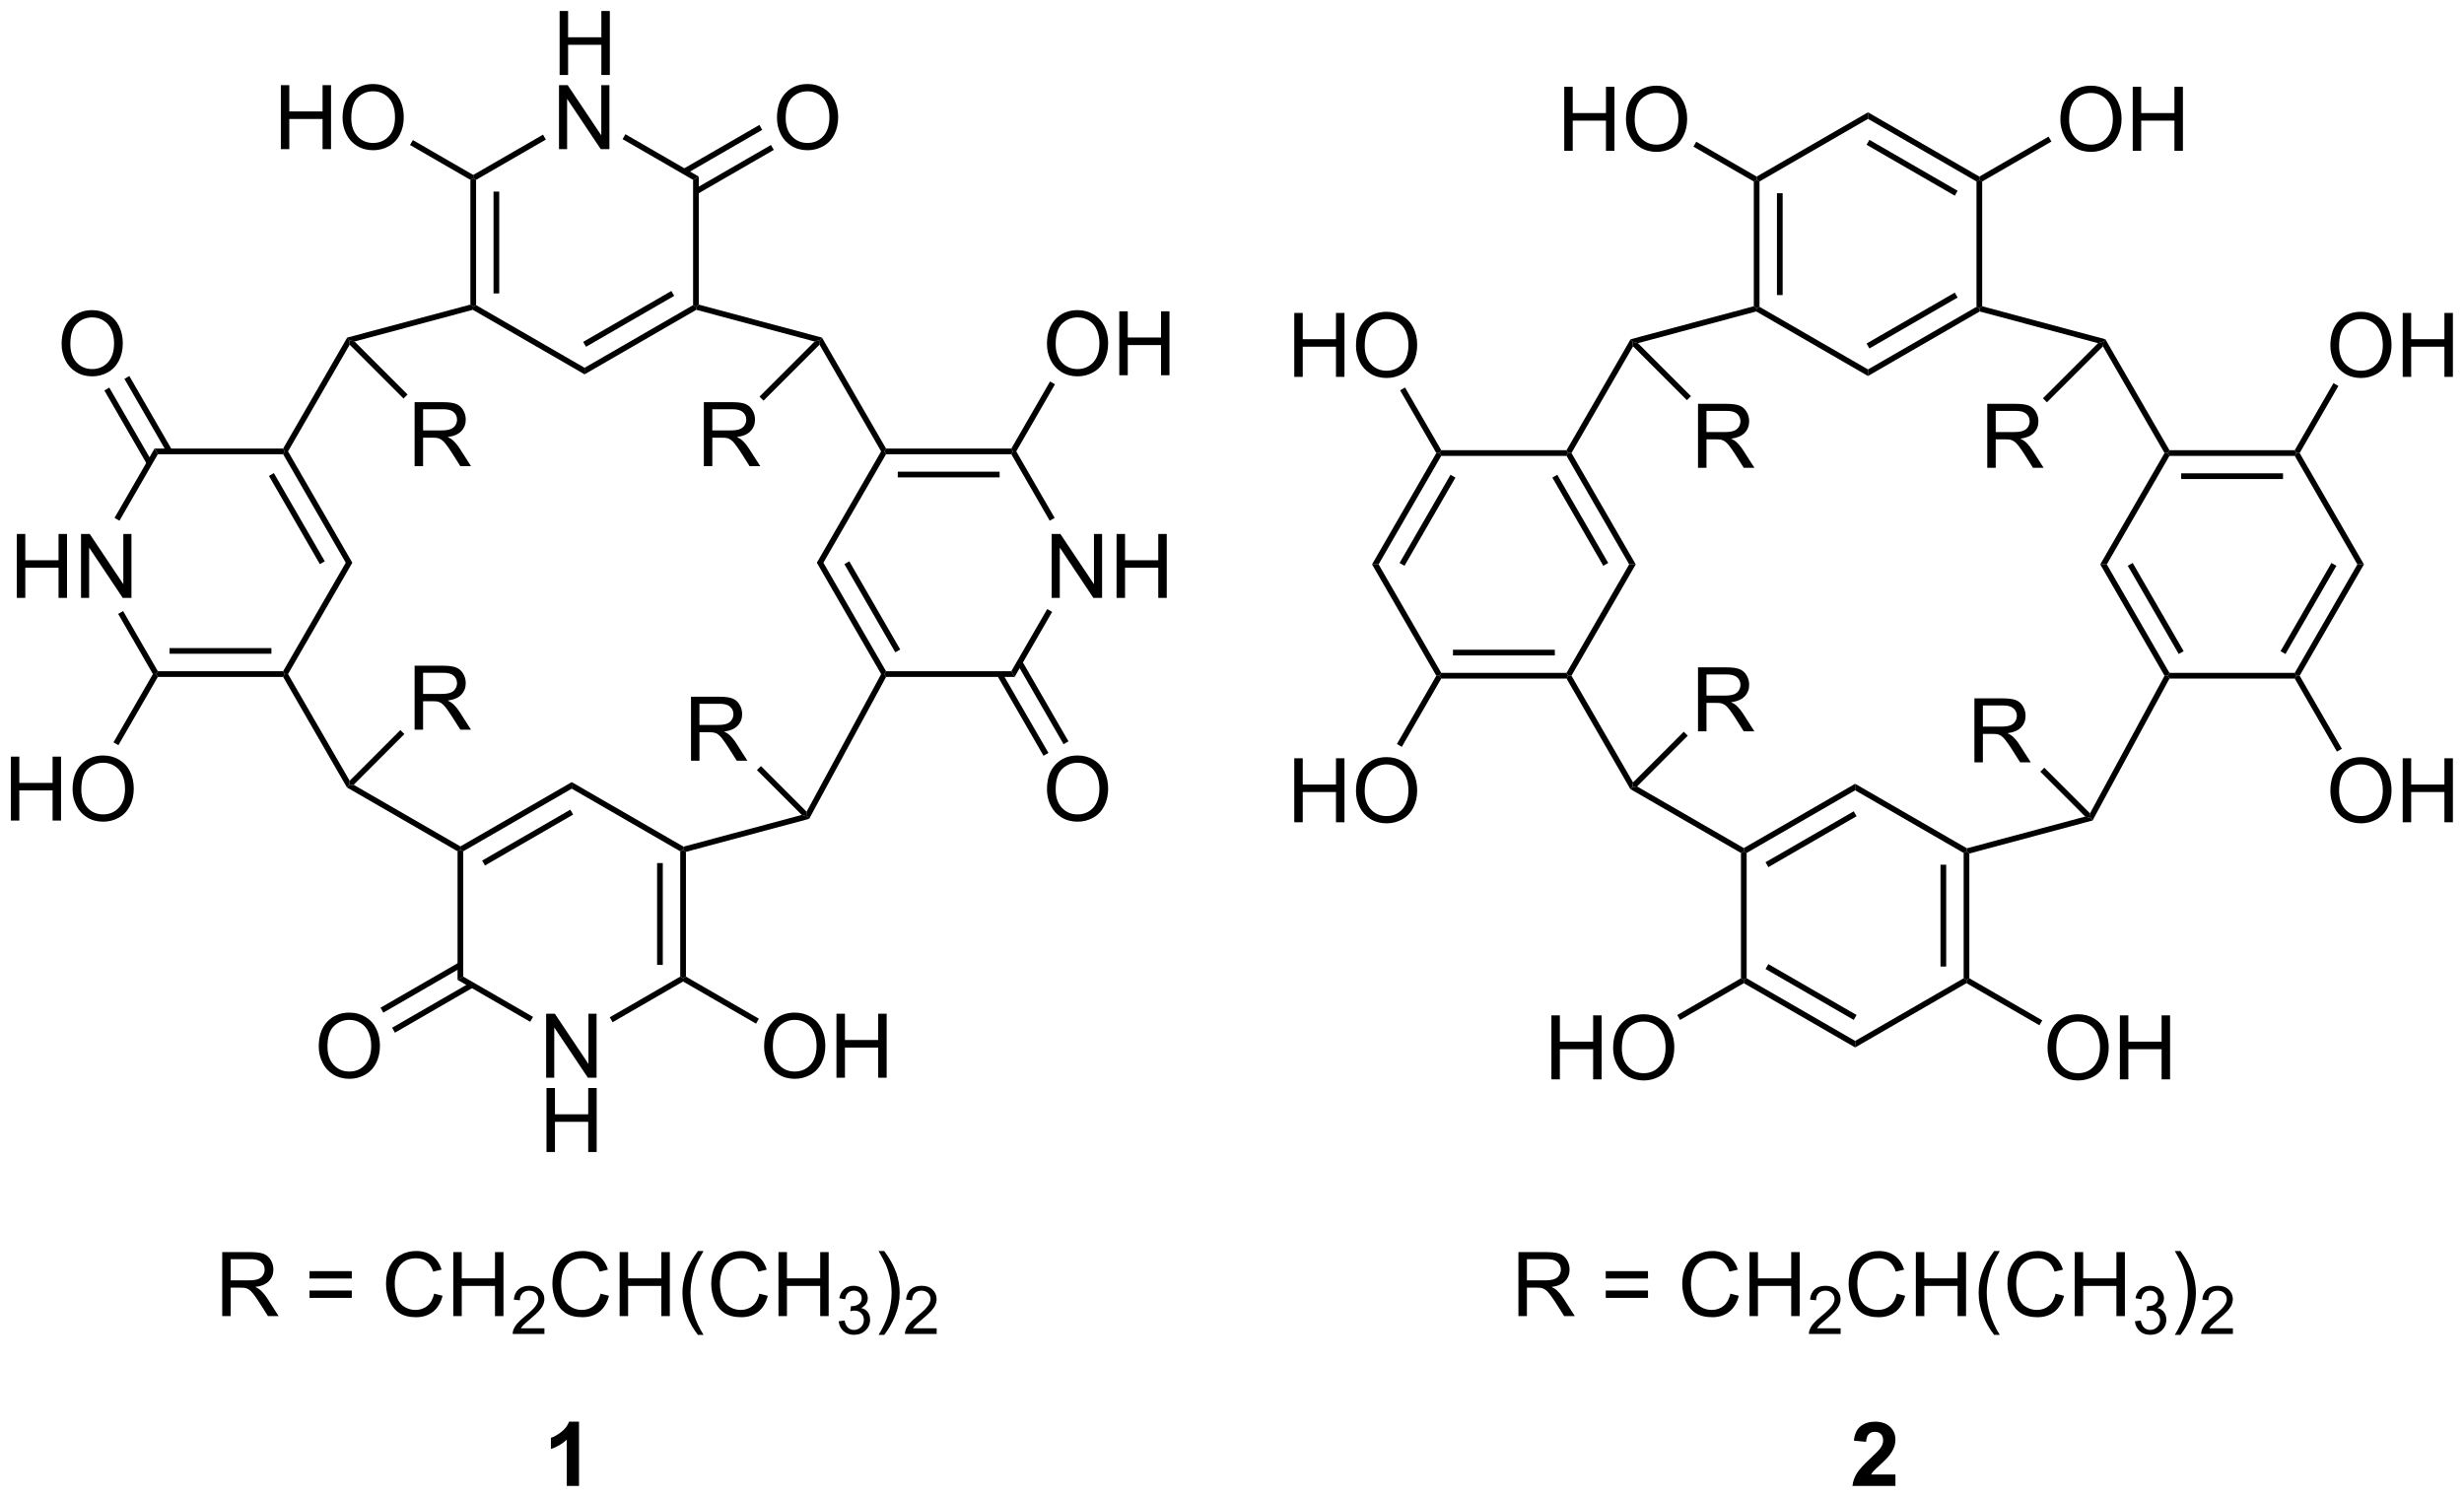 <?xml version="1.0" encoding="UTF-8"?>
<!DOCTYPE svg PUBLIC '-//W3C//DTD SVG 1.0//EN'
          'http://www.w3.org/TR/2001/REC-SVG-20010904/DTD/svg10.dtd'>
<svg stroke-dasharray="none" shape-rendering="auto" xmlns="http://www.w3.org/2000/svg" font-family="'Dialog'" text-rendering="auto" width="605" fill-opacity="1" color-interpolation="auto" color-rendering="auto" preserveAspectRatio="xMidYMid meet" font-size="12px" viewBox="0 0 605 368" fill="black" xmlns:xlink="http://www.w3.org/1999/xlink" stroke="black" image-rendering="auto" stroke-miterlimit="10" stroke-linecap="square" stroke-linejoin="miter" font-style="normal" stroke-width="1" height="368" stroke-dashoffset="0" font-weight="normal" stroke-opacity="1"
><!--Generated by the Batik Graphics2D SVG Generator--><defs id="genericDefs"
  /><g
  ><defs id="defs1"
    ><clipPath clipPathUnits="userSpaceOnUse" id="clipPath1"
      ><path d="M2.348 1.583 L229.194 1.583 L229.194 139.405 L2.348 139.405 L2.348 1.583 Z"
      /></clipPath
      ><clipPath clipPathUnits="userSpaceOnUse" id="clipPath2"
      ><path d="M0.695 29.574 L0.695 163.564 L221.234 163.564 L221.234 29.574 Z"
      /></clipPath
    ></defs
    ><g transform="scale(2.667,2.667) translate(-2.348,-1.583) matrix(1.029,0,0,1.029,1.633,-28.837)"
    ><path d="M50.764 36.273 L50.764 30.546 L51.522 30.546 L51.522 32.898 L54.498 32.898 L54.498 30.546 L55.256 30.546 L55.256 36.273 L54.498 36.273 L54.498 33.572 L51.522 33.572 L51.522 36.273 L50.764 36.273 Z" stroke="none" clip-path="url(#clipPath2)"
    /></g
    ><g transform="matrix(2.743,0,0,2.743,-1.906,-81.119)"
    ><path d="M50.733 42.923 L50.733 37.196 L51.511 37.196 L54.519 41.691 L54.519 37.196 L55.246 37.196 L55.246 42.923 L54.467 42.923 L51.459 38.423 L51.459 42.923 L50.733 42.923 Z" stroke="none" clip-path="url(#clipPath2)"
    /></g
    ><g transform="matrix(2.743,0,0,2.743,-1.906,-81.119)"
    ><path d="M42.801 45.674 L43.056 45.527 L43.312 45.674 L43.312 56.888 L43.056 57.036 L42.801 56.84 ZM44.873 46.723 L44.873 55.84 L45.383 55.84 L45.383 46.723 Z" stroke="none" clip-path="url(#clipPath2)"
    /></g
    ><g transform="matrix(2.743,0,0,2.743,-1.906,-81.119)"
    ><path d="M43.02 57.309 L43.056 57.036 L43.312 56.888 L53.023 62.495 L53.023 63.084 Z" stroke="none" clip-path="url(#clipPath2)"
    /></g
    ><g transform="matrix(2.743,0,0,2.743,-1.906,-81.119)"
    ><path d="M53.023 63.084 L53.023 62.495 L62.735 56.888 L62.99 57.036 L63.026 57.309 ZM53.151 60.619 L61.046 56.06 L60.791 55.619 L52.896 60.177 Z" stroke="none" clip-path="url(#clipPath2)"
    /></g
    ><g transform="matrix(2.743,0,0,2.743,-1.906,-81.119)"
    ><path d="M63.245 56.84 L62.99 57.036 L62.735 56.888 L62.735 45.674 L63.245 45.38 Z" stroke="none" clip-path="url(#clipPath2)"
    /></g
    ><g transform="matrix(2.743,0,0,2.743,-1.906,-81.119)"
    ><path d="M63.245 45.38 L62.735 45.674 L56.425 42.031 L56.68 41.589 Z" stroke="none" clip-path="url(#clipPath2)"
    /></g
    ><g transform="matrix(2.743,0,0,2.743,-1.906,-81.119)"
    ><path d="M49.301 41.627 L49.556 42.069 L43.312 45.674 L43.056 45.527 L43.056 45.232 Z" stroke="none" clip-path="url(#clipPath2)"
    /></g
    ><g transform="matrix(2.743,0,0,2.743,-1.906,-81.119)"
    ><path d="M63.026 57.309 L62.99 57.036 L63.245 56.84 L74.275 59.795 L74.107 60.014 L73.614 60.146 Z" stroke="none" clip-path="url(#clipPath2)"
    /></g
    ><g transform="matrix(2.743,0,0,2.743,-1.906,-81.119)"
    ><path d="M74.052 60.43 L74.107 60.014 L74.275 59.795 L80.008 69.726 L79.861 69.981 L79.566 69.981 Z" stroke="none" clip-path="url(#clipPath2)"
    /></g
    ><g transform="matrix(2.743,0,0,2.743,-1.906,-81.119)"
    ><path d="M94.833 83.098 L94.833 77.371 L95.612 77.371 L98.62 81.866 L98.62 77.371 L99.346 77.371 L99.346 83.098 L98.568 83.098 L95.56 78.598 L95.56 83.098 L94.833 83.098 ZM100.642 83.098 L100.642 77.371 L101.4 77.371 L101.4 79.723 L104.376 79.723 L104.376 77.371 L105.134 77.371 L105.134 83.098 L104.376 83.098 L104.376 80.397 L101.4 80.397 L101.4 83.098 L100.642 83.098 Z" stroke="none" clip-path="url(#clipPath2)"
    /></g
    ><g transform="matrix(2.743,0,0,2.743,-1.906,-81.119)"
    ><path d="M79.566 69.981 L79.861 69.981 L80.008 70.236 L74.401 79.948 L73.812 79.948 Z" stroke="none" clip-path="url(#clipPath2)"
    /></g
    ><g transform="matrix(2.743,0,0,2.743,-1.906,-81.119)"
    ><path d="M73.812 79.948 L74.401 79.948 L80.008 89.659 L79.861 89.915 L79.569 89.919 ZM76.278 80.075 L80.836 87.971 L81.278 87.716 L76.72 79.82 Z" stroke="none" clip-path="url(#clipPath2)"
    /></g
    ><g transform="matrix(2.743,0,0,2.743,-1.906,-81.119)"
    ><path d="M80.013 90.17 L79.861 89.915 L80.008 89.659 L91.222 89.659 L91.517 90.17 Z" stroke="none" clip-path="url(#clipPath2)"
    /></g
    ><g transform="matrix(2.743,0,0,2.743,-1.906,-81.119)"
    ><path d="M91.517 90.17 L91.222 89.659 L94.434 84.096 L94.876 84.351 Z" stroke="none" clip-path="url(#clipPath2)"
    /></g
    ><g transform="matrix(2.743,0,0,2.743,-1.906,-81.119)"
    ><path d="M95.1 75.932 L94.658 76.187 L91.222 70.236 L91.37 69.981 L91.664 69.981 Z" stroke="none" clip-path="url(#clipPath2)"
    /></g
    ><g transform="matrix(2.743,0,0,2.743,-1.906,-81.119)"
    ><path d="M91.222 69.726 L91.37 69.981 L91.222 70.236 L80.008 70.236 L79.861 69.981 L80.008 69.726 ZM90.174 71.797 L81.057 71.797 L81.057 72.308 L90.174 72.308 Z" stroke="none" clip-path="url(#clipPath2)"
    /></g
    ><g transform="matrix(2.743,0,0,2.743,-1.906,-81.119)"
    ><path d="M42.801 56.84 L43.056 57.036 L43.02 57.309 L32.433 60.146 L31.94 60.014 L31.772 59.795 Z" stroke="none" clip-path="url(#clipPath2)"
    /></g
    ><g transform="matrix(2.743,0,0,2.743,-1.906,-81.119)"
    ><path d="M31.772 59.795 L31.94 60.014 L31.995 60.43 L26.48 69.981 L26.186 69.981 L26.038 69.726 Z" stroke="none" clip-path="url(#clipPath2)"
    /></g
    ><g transform="matrix(2.743,0,0,2.743,-1.906,-81.119)"
    ><path d="M2.201 83.098 L2.201 77.371 L2.959 77.371 L2.959 79.723 L5.936 79.723 L5.936 77.371 L6.694 77.371 L6.694 83.098 L5.936 83.098 L5.936 80.397 L2.959 80.397 L2.959 83.098 L2.201 83.098 ZM7.948 83.098 L7.948 77.371 L8.726 77.371 L11.734 81.866 L11.734 77.371 L12.461 77.371 L12.461 83.098 L11.682 83.098 L8.674 78.598 L8.674 83.098 L7.948 83.098 Z" stroke="none" clip-path="url(#clipPath2)"
    /></g
    ><g transform="matrix(2.743,0,0,2.743,-1.906,-81.119)"
    ><path d="M26.038 69.726 L26.186 69.981 L26.038 70.236 L14.824 70.236 L14.53 69.726 Z" stroke="none" clip-path="url(#clipPath2)"
    /></g
    ><g transform="matrix(2.743,0,0,2.743,-1.906,-81.119)"
    ><path d="M14.53 69.726 L14.824 70.236 L11.389 76.187 L10.947 75.932 Z" stroke="none" clip-path="url(#clipPath2)"
    /></g
    ><g transform="matrix(2.743,0,0,2.743,-1.906,-81.119)"
    ><path d="M11.273 84.529 L11.715 84.274 L14.824 89.659 L14.677 89.915 L14.382 89.915 Z" stroke="none" clip-path="url(#clipPath2)"
    /></g
    ><g transform="matrix(2.743,0,0,2.743,-1.906,-81.119)"
    ><path d="M14.824 90.17 L14.677 89.915 L14.824 89.659 L26.038 89.659 L26.186 89.915 L26.038 90.17 ZM15.873 88.098 L24.99 88.098 L24.99 87.588 L15.873 87.588 Z" stroke="none" clip-path="url(#clipPath2)"
    /></g
    ><g transform="matrix(2.743,0,0,2.743,-1.906,-81.119)"
    ><path d="M26.48 89.915 L26.186 89.915 L26.038 89.659 L31.645 79.948 L32.234 79.948 Z" stroke="none" clip-path="url(#clipPath2)"
    /></g
    ><g transform="matrix(2.743,0,0,2.743,-1.906,-81.119)"
    ><path d="M32.234 79.948 L31.645 79.948 L26.038 70.236 L26.186 69.981 L26.48 69.981 ZM29.769 79.82 L25.211 71.925 L24.769 72.18 L29.327 80.075 Z" stroke="none" clip-path="url(#clipPath2)"
    /></g
    ><g transform="matrix(2.743,0,0,2.743,-1.906,-81.119)"
    ><path d="M26.038 90.17 L26.186 89.915 L26.48 89.915 L31.995 99.466 L31.94 99.881 L31.753 100.068 Z" stroke="none" clip-path="url(#clipPath2)"
    /></g
    ><g transform="matrix(2.743,0,0,2.743,-1.906,-81.119)"
    ><path d="M31.753 100.068 L31.94 99.881 L32.355 99.827 L41.907 105.341 L41.907 105.636 L41.652 105.783 Z" stroke="none" clip-path="url(#clipPath2)"
    /></g
    ><g transform="matrix(2.743,0,0,2.743,-1.906,-81.119)"
    ><path d="M49.583 126.049 L49.583 120.322 L50.362 120.322 L53.369 124.817 L53.369 120.322 L54.096 120.322 L54.096 126.049 L53.317 126.049 L50.309 121.549 L50.309 126.049 L49.583 126.049 Z" stroke="none" clip-path="url(#clipPath2)"
    /></g
    ><g transform="matrix(2.743,0,0,2.743,-1.906,-81.119)"
    ><path d="M49.614 132.699 L49.614 126.972 L50.372 126.972 L50.372 129.324 L53.349 129.324 L53.349 126.972 L54.106 126.972 L54.106 132.699 L53.349 132.699 L53.349 129.998 L50.372 129.998 L50.372 132.699 L49.614 132.699 Z" stroke="none" clip-path="url(#clipPath2)"
    /></g
    ><g transform="matrix(2.743,0,0,2.743,-1.906,-81.119)"
    ><path d="M41.652 105.783 L41.907 105.636 L42.162 105.783 L42.162 116.997 L41.652 117.292 Z" stroke="none" clip-path="url(#clipPath2)"
    /></g
    ><g transform="matrix(2.743,0,0,2.743,-1.906,-81.119)"
    ><path d="M41.652 117.292 L42.162 116.997 L48.407 120.603 L48.151 121.044 Z" stroke="none" clip-path="url(#clipPath2)"
    /></g
    ><g transform="matrix(2.743,0,0,2.743,-1.906,-81.119)"
    ><path d="M55.53 121.082 L55.275 120.64 L61.585 116.997 L61.84 117.144 L61.84 117.439 Z" stroke="none" clip-path="url(#clipPath2)"
    /></g
    ><g transform="matrix(2.743,0,0,2.743,-1.906,-81.119)"
    ><path d="M62.096 116.997 L61.84 117.144 L61.585 116.997 L61.585 105.783 L61.84 105.636 L62.096 105.832 ZM60.024 115.948 L60.024 106.832 L59.514 106.832 L59.514 115.948 Z" stroke="none" clip-path="url(#clipPath2)"
    /></g
    ><g transform="matrix(2.743,0,0,2.743,-1.906,-81.119)"
    ><path d="M61.876 105.362 L61.84 105.636 L61.585 105.783 L51.874 100.176 L51.874 99.587 Z" stroke="none" clip-path="url(#clipPath2)"
    /></g
    ><g transform="matrix(2.743,0,0,2.743,-1.906,-81.119)"
    ><path d="M51.874 99.587 L51.874 100.176 L42.162 105.783 L41.907 105.636 L41.907 105.341 ZM51.746 102.052 L43.851 106.611 L44.106 107.053 L52.001 102.494 Z" stroke="none" clip-path="url(#clipPath2)"
    /></g
    ><g transform="matrix(2.743,0,0,2.743,-1.906,-81.119)"
    ><path d="M62.096 105.832 L61.84 105.636 L61.876 105.362 L72.464 102.525 L72.957 102.657 L73.129 102.875 Z" stroke="none" clip-path="url(#clipPath2)"
    /></g
    ><g transform="matrix(2.743,0,0,2.743,-1.906,-81.119)"
    ><path d="M73.129 102.875 L72.957 102.657 L72.895 102.235 L79.569 89.919 L79.861 89.915 L80.013 90.17 Z" stroke="none" clip-path="url(#clipPath2)"
    /></g
    ><g transform="matrix(2.743,0,0,2.743,-1.906,-81.119)"
    ><path d="M37.808 71.302 L37.808 65.576 L40.347 65.576 Q41.113 65.576 41.511 65.729 Q41.91 65.883 42.147 66.273 Q42.386 66.664 42.386 67.138 Q42.386 67.747 41.99 68.167 Q41.597 68.583 40.772 68.695 Q41.074 68.841 41.23 68.982 Q41.561 69.287 41.858 69.742 L42.855 71.302 L41.902 71.302 L41.144 70.109 Q40.811 69.594 40.594 69.32 Q40.381 69.047 40.212 68.938 Q40.042 68.828 39.865 68.787 Q39.738 68.758 39.443 68.758 L38.566 68.758 L38.566 71.302 L37.808 71.302 ZM38.566 68.102 L40.193 68.102 Q40.714 68.102 41.006 67.995 Q41.3 67.888 41.451 67.651 Q41.605 67.414 41.605 67.138 Q41.605 66.732 41.308 66.471 Q41.014 66.208 40.378 66.208 L38.566 66.208 L38.566 68.102 Z" stroke="none" clip-path="url(#clipPath2)"
    /></g
    ><g transform="matrix(2.743,0,0,2.743,-1.906,-81.119)"
    ><path d="M31.995 60.43 L31.94 60.014 L32.433 60.146 L37.177 64.89 L36.816 65.251 Z" stroke="none" clip-path="url(#clipPath2)"
    /></g
    ><g transform="matrix(2.743,0,0,2.743,-1.906,-81.119)"
    ><path d="M37.808 94.894 L37.808 89.167 L40.347 89.167 Q41.113 89.167 41.511 89.321 Q41.91 89.474 42.147 89.865 Q42.386 90.256 42.386 90.73 Q42.386 91.339 41.99 91.758 Q41.597 92.175 40.772 92.287 Q41.074 92.433 41.23 92.573 Q41.561 92.878 41.858 93.334 L42.855 94.894 L41.902 94.894 L41.144 93.701 Q40.811 93.185 40.594 92.912 Q40.381 92.638 40.212 92.529 Q40.042 92.42 39.865 92.378 Q39.738 92.349 39.443 92.349 L38.566 92.349 L38.566 94.894 L37.808 94.894 ZM38.566 91.693 L40.193 91.693 Q40.714 91.693 41.006 91.586 Q41.3 91.48 41.451 91.243 Q41.605 91.006 41.605 90.73 Q41.605 90.323 41.308 90.063 Q41.014 89.8 40.378 89.8 L38.566 89.8 L38.566 91.693 Z" stroke="none" clip-path="url(#clipPath2)"
    /></g
    ><g transform="matrix(2.743,0,0,2.743,-1.906,-81.119)"
    ><path d="M32.355 99.827 L31.94 99.881 L31.995 99.466 L36.533 94.928 L36.894 95.288 Z" stroke="none" clip-path="url(#clipPath2)"
    /></g
    ><g transform="matrix(2.743,0,0,2.743,-1.906,-81.119)"
    ><path d="M63.699 71.302 L63.699 65.576 L66.238 65.576 Q67.004 65.576 67.402 65.729 Q67.8 65.883 68.037 66.273 Q68.277 66.664 68.277 67.138 Q68.277 67.747 67.881 68.167 Q67.488 68.583 66.662 68.695 Q66.965 68.841 67.121 68.982 Q67.451 69.287 67.748 69.742 L68.746 71.302 L67.793 71.302 L67.035 70.109 Q66.701 69.594 66.485 69.32 Q66.272 69.047 66.103 68.938 Q65.933 68.828 65.756 68.787 Q65.629 68.758 65.334 68.758 L64.457 68.758 L64.457 71.302 L63.699 71.302 ZM64.457 68.102 L66.084 68.102 Q66.605 68.102 66.897 67.995 Q67.191 67.888 67.342 67.651 Q67.496 67.414 67.496 67.138 Q67.496 66.732 67.199 66.471 Q66.905 66.208 66.269 66.208 L64.457 66.208 L64.457 68.102 Z" stroke="none" clip-path="url(#clipPath2)"
    /></g
    ><g transform="matrix(2.743,0,0,2.743,-1.906,-81.119)"
    ><path d="M73.614 60.146 L74.107 60.014 L74.052 60.43 L69.042 65.44 L68.681 65.079 Z" stroke="none" clip-path="url(#clipPath2)"
    /></g
    ><g transform="matrix(2.743,0,0,2.743,-1.906,-81.119)"
    ><path d="M62.549 97.669 L62.549 91.943 L65.088 91.943 Q65.854 91.943 66.252 92.096 Q66.651 92.25 66.888 92.641 Q67.127 93.031 67.127 93.505 Q67.127 94.115 66.731 94.534 Q66.338 94.95 65.513 95.062 Q65.815 95.208 65.971 95.349 Q66.302 95.654 66.599 96.109 L67.596 97.669 L66.643 97.669 L65.885 96.477 Q65.552 95.961 65.336 95.687 Q65.122 95.414 64.953 95.305 Q64.784 95.195 64.606 95.154 Q64.479 95.125 64.185 95.125 L63.307 95.125 L63.307 97.669 L62.549 97.669 ZM63.307 94.469 L64.935 94.469 Q65.456 94.469 65.747 94.362 Q66.041 94.255 66.192 94.018 Q66.346 93.781 66.346 93.505 Q66.346 93.099 66.049 92.838 Q65.755 92.575 65.12 92.575 L63.307 92.575 L63.307 94.469 Z" stroke="none" clip-path="url(#clipPath2)"
    /></g
    ><g transform="matrix(2.743,0,0,2.743,-1.906,-81.119)"
    ><path d="M72.895 102.235 L72.957 102.657 L72.464 102.525 L68.449 98.51 L68.81 98.149 Z" stroke="none" clip-path="url(#clipPath2)"
    /></g
    ><g transform="matrix(2.743,0,0,2.743,-1.906,-81.119)"
    ><path d="M20.587 147.389 L20.587 141.662 L23.126 141.662 Q23.892 141.662 24.29 141.816 Q24.689 141.969 24.926 142.36 Q25.165 142.751 25.165 143.225 Q25.165 143.834 24.77 144.253 Q24.376 144.67 23.551 144.782 Q23.853 144.928 24.009 145.068 Q24.34 145.373 24.637 145.829 L25.634 147.389 L24.681 147.389 L23.923 146.196 Q23.59 145.68 23.374 145.407 Q23.16 145.133 22.991 145.024 Q22.822 144.915 22.645 144.873 Q22.517 144.844 22.223 144.844 L21.345 144.844 L21.345 147.389 L20.587 147.389 ZM21.345 144.188 L22.973 144.188 Q23.494 144.188 23.785 144.081 Q24.079 143.975 24.23 143.738 Q24.384 143.501 24.384 143.225 Q24.384 142.818 24.087 142.558 Q23.793 142.295 23.157 142.295 L21.345 142.295 L21.345 144.188 ZM32.184 144.021 L28.402 144.021 L28.402 143.365 L32.184 143.365 L32.184 144.021 ZM32.184 145.758 L28.402 145.758 L28.402 145.102 L32.184 145.102 L32.184 145.758 ZM39.555 145.381 L40.312 145.571 Q40.075 146.506 39.456 146.998 Q38.836 147.488 37.943 147.488 Q37.016 147.488 36.435 147.11 Q35.857 146.732 35.552 146.019 Q35.25 145.303 35.25 144.482 Q35.25 143.587 35.591 142.923 Q35.935 142.256 36.565 141.909 Q37.195 141.563 37.953 141.563 Q38.812 141.563 39.398 142.001 Q39.984 142.438 40.216 143.232 L39.469 143.407 Q39.271 142.782 38.891 142.498 Q38.513 142.212 37.938 142.212 Q37.279 142.212 36.833 142.529 Q36.391 142.844 36.211 143.378 Q36.031 143.912 36.031 144.477 Q36.031 145.209 36.245 145.753 Q36.458 146.298 36.906 146.568 Q37.357 146.837 37.88 146.837 Q38.516 146.837 38.956 146.469 Q39.398 146.102 39.555 145.381 ZM41.27 147.389 L41.27 141.662 L42.027 141.662 L42.027 144.014 L45.004 144.014 L45.004 141.662 L45.762 141.662 L45.762 147.389 L45.004 147.389 L45.004 144.688 L42.027 144.688 L42.027 147.389 L41.27 147.389 Z" stroke="none" clip-path="url(#clipPath2)"
    /></g
    ><g transform="matrix(2.743,0,0,2.743,-1.906,-81.119)"
    ><path d="M49.428 148.481 L49.428 148.989 L46.588 148.989 Q46.582 148.797 46.65 148.621 Q46.758 148.332 46.996 148.051 Q47.236 147.77 47.688 147.401 Q48.387 146.827 48.633 146.491 Q48.879 146.155 48.879 145.856 Q48.879 145.543 48.654 145.328 Q48.432 145.112 48.07 145.112 Q47.689 145.112 47.461 145.34 Q47.232 145.569 47.23 145.973 L46.688 145.918 Q46.744 145.311 47.107 144.994 Q47.471 144.676 48.082 144.676 Q48.701 144.676 49.06 145.02 Q49.422 145.362 49.422 145.868 Q49.422 146.125 49.316 146.375 Q49.211 146.623 48.965 146.899 Q48.721 147.174 48.152 147.655 Q47.678 148.053 47.543 148.196 Q47.408 148.338 47.32 148.481 L49.428 148.481 Z" stroke="none" clip-path="url(#clipPath2)"
    /></g
    ><g transform="matrix(2.743,0,0,2.743,-1.906,-81.119)"
    ><path d="M54.446 145.381 L55.204 145.571 Q54.967 146.506 54.347 146.998 Q53.727 147.488 52.834 147.488 Q51.907 147.488 51.326 147.11 Q50.748 146.732 50.444 146.019 Q50.142 145.303 50.142 144.482 Q50.142 143.587 50.483 142.923 Q50.826 142.256 51.457 141.909 Q52.087 141.563 52.845 141.563 Q53.704 141.563 54.29 142.001 Q54.876 142.438 55.108 143.232 L54.36 143.407 Q54.162 142.782 53.782 142.498 Q53.405 142.212 52.829 142.212 Q52.17 142.212 51.725 142.529 Q51.282 142.844 51.102 143.378 Q50.923 143.912 50.923 144.477 Q50.923 145.209 51.136 145.753 Q51.35 146.298 51.798 146.568 Q52.248 146.837 52.772 146.837 Q53.407 146.837 53.847 146.469 Q54.29 146.102 54.446 145.381 ZM56.161 147.389 L56.161 141.662 L56.919 141.662 L56.919 144.014 L59.895 144.014 L59.895 141.662 L60.653 141.662 L60.653 147.389 L59.895 147.389 L59.895 144.688 L56.919 144.688 L56.919 147.389 L56.161 147.389 ZM63.17 149.073 Q62.587 148.339 62.183 147.355 Q61.782 146.368 61.782 145.313 Q61.782 144.383 62.084 143.532 Q62.436 142.545 63.17 141.563 L63.673 141.563 Q63.201 142.376 63.048 142.725 Q62.811 143.264 62.673 143.85 Q62.506 144.579 62.506 145.318 Q62.506 147.196 63.673 149.073 L63.17 149.073 ZM68.665 145.381 L69.423 145.571 Q69.186 146.506 68.566 146.998 Q67.946 147.488 67.053 147.488 Q66.126 147.488 65.545 147.11 Q64.967 146.732 64.662 146.019 Q64.36 145.303 64.36 144.482 Q64.36 143.587 64.701 142.923 Q65.045 142.256 65.675 141.909 Q66.306 141.563 67.063 141.563 Q67.923 141.563 68.509 142.001 Q69.095 142.438 69.326 143.232 L68.579 143.407 Q68.381 142.782 68.001 142.498 Q67.623 142.212 67.048 142.212 Q66.389 142.212 65.944 142.529 Q65.501 142.844 65.321 143.378 Q65.141 143.912 65.141 144.477 Q65.141 145.209 65.355 145.753 Q65.569 146.298 66.016 146.568 Q66.467 146.837 66.99 146.837 Q67.626 146.837 68.066 146.469 Q68.509 146.102 68.665 145.381 ZM70.38 147.389 L70.38 141.662 L71.138 141.662 L71.138 144.014 L74.114 144.014 L74.114 141.662 L74.872 141.662 L74.872 147.389 L74.114 147.389 L74.114 144.688 L71.138 144.688 L71.138 147.389 L70.38 147.389 Z" stroke="none" clip-path="url(#clipPath2)"
    /></g
    ><g transform="matrix(2.743,0,0,2.743,-1.906,-81.119)"
    ><path d="M75.769 147.854 L76.296 147.784 Q76.388 148.233 76.605 148.43 Q76.823 148.627 77.138 148.627 Q77.509 148.627 77.765 148.369 Q78.022 148.112 78.022 147.731 Q78.022 147.368 77.784 147.133 Q77.548 146.897 77.181 146.897 Q77.032 146.897 76.81 146.955 L76.868 146.493 Q76.921 146.498 76.952 146.498 Q77.29 146.498 77.56 146.323 Q77.829 146.147 77.829 145.78 Q77.829 145.491 77.632 145.301 Q77.436 145.11 77.126 145.11 Q76.817 145.11 76.612 145.303 Q76.407 145.496 76.349 145.883 L75.821 145.789 Q75.919 145.258 76.261 144.967 Q76.605 144.676 77.114 144.676 Q77.466 144.676 77.761 144.827 Q78.058 144.977 78.214 145.239 Q78.37 145.498 78.37 145.791 Q78.37 146.071 78.22 146.299 Q78.071 146.528 77.778 146.662 Q78.159 146.75 78.37 147.028 Q78.581 147.303 78.581 147.719 Q78.581 148.282 78.171 148.674 Q77.761 149.065 77.134 149.065 Q76.569 149.065 76.194 148.729 Q75.821 148.391 75.769 147.854 Z" stroke="none" clip-path="url(#clipPath2)"
    /></g
    ><g transform="matrix(2.743,0,0,2.743,-1.906,-81.119)"
    ><path d="M79.843 149.073 L79.338 149.073 Q80.507 147.196 80.507 145.318 Q80.507 144.584 80.338 143.86 Q80.205 143.274 79.968 142.735 Q79.814 142.383 79.338 141.563 L79.843 141.563 Q80.578 142.545 80.929 143.532 Q81.228 144.383 81.228 145.313 Q81.228 146.368 80.825 147.355 Q80.421 148.339 79.843 149.073 Z" stroke="none" clip-path="url(#clipPath2)"
    /></g
    ><g transform="matrix(2.743,0,0,2.743,-1.906,-81.119)"
    ><path d="M84.539 148.481 L84.539 148.989 L81.699 148.989 Q81.693 148.797 81.762 148.621 Q81.869 148.332 82.107 148.051 Q82.348 147.77 82.799 147.401 Q83.498 146.827 83.744 146.491 Q83.99 146.155 83.99 145.856 Q83.99 145.543 83.766 145.328 Q83.543 145.112 83.182 145.112 Q82.801 145.112 82.572 145.34 Q82.344 145.569 82.342 145.973 L81.799 145.918 Q81.855 145.311 82.219 144.994 Q82.582 144.676 83.193 144.676 Q83.812 144.676 84.172 145.02 Q84.533 145.362 84.533 145.868 Q84.533 146.125 84.428 146.375 Q84.322 146.623 84.076 146.899 Q83.832 147.174 83.264 147.655 Q82.789 148.053 82.654 148.196 Q82.519 148.338 82.432 148.481 L84.539 148.481 Z" stroke="none" clip-path="url(#clipPath2)"
    /></g
    ><g transform="matrix(2.743,0,0,2.743,-1.906,-81.119)"
    ><path d="M157.684 45.822 L157.939 45.675 L158.194 45.822 L158.194 57.036 L157.939 57.184 L157.684 56.988 ZM159.756 46.871 L159.756 55.988 L160.266 55.988 L160.266 46.871 Z" stroke="none" clip-path="url(#clipPath2)"
    /></g
    ><g transform="matrix(2.743,0,0,2.743,-1.906,-81.119)"
    ><path d="M157.903 57.457 L157.939 57.184 L158.194 57.036 L167.906 62.643 L167.906 63.233 Z" stroke="none" clip-path="url(#clipPath2)"
    /></g
    ><g transform="matrix(2.743,0,0,2.743,-1.906,-81.119)"
    ><path d="M167.906 63.233 L167.906 62.643 L177.618 57.036 L177.873 57.184 L177.909 57.457 ZM168.033 60.767 L175.929 56.209 L175.673 55.767 L167.778 60.325 Z" stroke="none" clip-path="url(#clipPath2)"
    /></g
    ><g transform="matrix(2.743,0,0,2.743,-1.906,-81.119)"
    ><path d="M178.128 56.988 L177.873 57.184 L177.618 57.036 L177.618 45.822 L177.873 45.675 L178.128 45.822 Z" stroke="none" clip-path="url(#clipPath2)"
    /></g
    ><g transform="matrix(2.743,0,0,2.743,-1.906,-81.119)"
    ><path d="M177.873 45.38 L177.873 45.675 L177.618 45.822 L167.906 40.215 L167.906 39.626 ZM175.929 46.65 L168.033 42.092 L167.778 42.534 L175.673 47.092 Z" stroke="none" clip-path="url(#clipPath2)"
    /></g
    ><g transform="matrix(2.743,0,0,2.743,-1.906,-81.119)"
    ><path d="M167.906 39.626 L167.906 40.215 L158.194 45.822 L157.939 45.675 L157.939 45.38 Z" stroke="none" clip-path="url(#clipPath2)"
    /></g
    ><g transform="matrix(2.743,0,0,2.743,-1.906,-81.119)"
    ><path d="M177.909 57.457 L177.873 57.184 L178.128 56.988 L189.157 59.943 L188.989 60.162 L188.496 60.294 Z" stroke="none" clip-path="url(#clipPath2)"
    /></g
    ><g transform="matrix(2.743,0,0,2.743,-1.906,-81.119)"
    ><path d="M188.935 60.578 L188.989 60.162 L189.157 59.943 L194.891 69.874 L194.744 70.129 L194.449 70.129 Z" stroke="none" clip-path="url(#clipPath2)"
    /></g
    ><g transform="matrix(2.743,0,0,2.743,-1.906,-81.119)"
    ><path d="M194.449 70.129 L194.744 70.129 L194.891 70.384 L189.284 80.096 L188.695 80.096 Z" stroke="none" clip-path="url(#clipPath2)"
    /></g
    ><g transform="matrix(2.743,0,0,2.743,-1.906,-81.119)"
    ><path d="M188.695 80.096 L189.284 80.096 L194.891 89.808 L194.744 90.063 L194.451 90.067 ZM191.16 80.224 L195.719 88.119 L196.161 87.864 L191.602 79.968 Z" stroke="none" clip-path="url(#clipPath2)"
    /></g
    ><g transform="matrix(2.743,0,0,2.743,-1.906,-81.119)"
    ><path d="M194.895 90.318 L194.744 90.063 L194.891 89.808 L206.105 89.808 L206.252 90.063 L206.105 90.318 Z" stroke="none" clip-path="url(#clipPath2)"
    /></g
    ><g transform="matrix(2.743,0,0,2.743,-1.906,-81.119)"
    ><path d="M206.547 90.063 L206.252 90.063 L206.105 89.808 L211.712 80.096 L212.301 80.096 ZM205.277 88.119 L209.835 80.224 L209.393 79.968 L204.835 87.864 Z" stroke="none" clip-path="url(#clipPath2)"
    /></g
    ><g transform="matrix(2.743,0,0,2.743,-1.906,-81.119)"
    ><path d="M212.301 80.096 L211.712 80.096 L206.105 70.384 L206.252 70.129 L206.547 70.129 Z" stroke="none" clip-path="url(#clipPath2)"
    /></g
    ><g transform="matrix(2.743,0,0,2.743,-1.906,-81.119)"
    ><path d="M206.105 69.874 L206.252 70.129 L206.105 70.384 L194.891 70.384 L194.744 70.129 L194.891 69.874 ZM205.056 71.945 L195.94 71.945 L195.94 72.456 L205.056 72.456 Z" stroke="none" clip-path="url(#clipPath2)"
    /></g
    ><g transform="matrix(2.743,0,0,2.743,-1.906,-81.119)"
    ><path d="M157.684 56.988 L157.939 57.184 L157.903 57.457 L147.315 60.294 L146.823 60.162 L146.655 59.943 Z" stroke="none" clip-path="url(#clipPath2)"
    /></g
    ><g transform="matrix(2.743,0,0,2.743,-1.906,-81.119)"
    ><path d="M146.655 59.943 L146.823 60.162 L146.877 60.578 L141.363 70.129 L141.068 70.129 L140.921 69.874 Z" stroke="none" clip-path="url(#clipPath2)"
    /></g
    ><g transform="matrix(2.743,0,0,2.743,-1.906,-81.119)"
    ><path d="M140.921 69.874 L141.068 70.129 L140.921 70.384 L129.707 70.384 L129.56 70.129 L129.707 69.874 Z" stroke="none" clip-path="url(#clipPath2)"
    /></g
    ><g transform="matrix(2.743,0,0,2.743,-1.906,-81.119)"
    ><path d="M129.265 70.129 L129.56 70.129 L129.707 70.384 L124.1 80.096 L123.511 80.096 ZM130.535 72.073 L125.976 79.968 L126.418 80.224 L130.976 72.328 Z" stroke="none" clip-path="url(#clipPath2)"
    /></g
    ><g transform="matrix(2.743,0,0,2.743,-1.906,-81.119)"
    ><path d="M123.511 80.096 L124.1 80.096 L129.707 89.808 L129.56 90.063 L129.265 90.063 Z" stroke="none" clip-path="url(#clipPath2)"
    /></g
    ><g transform="matrix(2.743,0,0,2.743,-1.906,-81.119)"
    ><path d="M129.707 90.318 L129.56 90.063 L129.707 89.808 L140.921 89.808 L141.068 90.063 L140.921 90.318 ZM130.756 88.246 L139.872 88.246 L139.872 87.736 L130.756 87.736 Z" stroke="none" clip-path="url(#clipPath2)"
    /></g
    ><g transform="matrix(2.743,0,0,2.743,-1.906,-81.119)"
    ><path d="M141.363 90.063 L141.068 90.063 L140.921 89.808 L146.528 80.096 L147.117 80.096 Z" stroke="none" clip-path="url(#clipPath2)"
    /></g
    ><g transform="matrix(2.743,0,0,2.743,-1.906,-81.119)"
    ><path d="M147.117 80.096 L146.528 80.096 L140.921 70.384 L141.068 70.129 L141.363 70.129 ZM144.651 79.968 L140.093 72.073 L139.651 72.328 L144.21 80.224 Z" stroke="none" clip-path="url(#clipPath2)"
    /></g
    ><g transform="matrix(2.743,0,0,2.743,-1.906,-81.119)"
    ><path d="M140.921 90.318 L141.068 90.063 L141.363 90.063 L146.877 99.614 L146.823 100.029 L146.636 100.216 Z" stroke="none" clip-path="url(#clipPath2)"
    /></g
    ><g transform="matrix(2.743,0,0,2.743,-1.906,-81.119)"
    ><path d="M146.636 100.216 L146.823 100.029 L147.238 99.975 L156.789 105.489 L156.789 105.784 L156.534 105.931 Z" stroke="none" clip-path="url(#clipPath2)"
    /></g
    ><g transform="matrix(2.743,0,0,2.743,-1.906,-81.119)"
    ><path d="M156.534 105.931 L156.789 105.784 L157.044 105.931 L157.044 117.145 L156.789 117.293 L156.534 117.145 Z" stroke="none" clip-path="url(#clipPath2)"
    /></g
    ><g transform="matrix(2.743,0,0,2.743,-1.906,-81.119)"
    ><path d="M156.789 117.587 L156.789 117.293 L157.044 117.145 L166.756 122.752 L166.756 123.341 ZM158.733 116.317 L166.629 120.876 L166.884 120.434 L158.988 115.876 Z" stroke="none" clip-path="url(#clipPath2)"
    /></g
    ><g transform="matrix(2.743,0,0,2.743,-1.906,-81.119)"
    ><path d="M166.756 123.341 L166.756 122.752 L176.468 117.145 L176.723 117.293 L176.723 117.587 Z" stroke="none" clip-path="url(#clipPath2)"
    /></g
    ><g transform="matrix(2.743,0,0,2.743,-1.906,-81.119)"
    ><path d="M176.978 117.145 L176.723 117.293 L176.468 117.145 L176.468 105.931 L176.723 105.784 L176.978 105.98 ZM174.906 116.097 L174.906 106.98 L174.396 106.98 L174.396 116.097 Z" stroke="none" clip-path="url(#clipPath2)"
    /></g
    ><g transform="matrix(2.743,0,0,2.743,-1.906,-81.119)"
    ><path d="M176.759 105.51 L176.723 105.784 L176.468 105.931 L166.756 100.324 L166.756 99.735 Z" stroke="none" clip-path="url(#clipPath2)"
    /></g
    ><g transform="matrix(2.743,0,0,2.743,-1.906,-81.119)"
    ><path d="M166.756 99.735 L166.756 100.324 L157.044 105.931 L156.789 105.784 L156.789 105.489 ZM166.629 102.201 L158.733 106.759 L158.988 107.201 L166.884 102.642 Z" stroke="none" clip-path="url(#clipPath2)"
    /></g
    ><g transform="matrix(2.743,0,0,2.743,-1.906,-81.119)"
    ><path d="M176.978 105.98 L176.723 105.784 L176.759 105.51 L187.347 102.673 L187.839 102.805 L188.012 103.023 Z" stroke="none" clip-path="url(#clipPath2)"
    /></g
    ><g transform="matrix(2.743,0,0,2.743,-1.906,-81.119)"
    ><path d="M188.012 103.023 L187.839 102.805 L187.778 102.383 L194.451 90.067 L194.744 90.063 L194.895 90.318 Z" stroke="none" clip-path="url(#clipPath2)"
    /></g
    ><g transform="matrix(2.743,0,0,2.743,-1.906,-81.119)"
    ><path d="M152.691 71.45 L152.691 65.724 L155.23 65.724 Q155.995 65.724 156.394 65.877 Q156.792 66.031 157.029 66.422 Q157.269 66.812 157.269 67.286 Q157.269 67.895 156.873 68.315 Q156.48 68.731 155.654 68.843 Q155.956 68.989 156.113 69.13 Q156.443 69.435 156.74 69.89 L157.738 71.45 L156.784 71.45 L156.026 70.257 Q155.693 69.742 155.477 69.468 Q155.263 69.195 155.094 69.086 Q154.925 68.976 154.748 68.935 Q154.62 68.906 154.326 68.906 L153.448 68.906 L153.448 71.45 L152.691 71.45 ZM153.448 68.25 L155.076 68.25 Q155.597 68.25 155.888 68.143 Q156.183 68.036 156.334 67.799 Q156.488 67.562 156.488 67.286 Q156.488 66.88 156.191 66.62 Q155.896 66.356 155.261 66.356 L153.448 66.356 L153.448 68.25 Z" stroke="none" clip-path="url(#clipPath2)"
    /></g
    ><g transform="matrix(2.743,0,0,2.743,-1.906,-81.119)"
    ><path d="M146.877 60.578 L146.823 60.162 L147.315 60.294 L152.059 65.038 L151.698 65.399 Z" stroke="none" clip-path="url(#clipPath2)"
    /></g
    ><g transform="matrix(2.743,0,0,2.743,-1.906,-81.119)"
    ><path d="M152.691 95.042 L152.691 89.315 L155.23 89.315 Q155.995 89.315 156.394 89.469 Q156.792 89.622 157.029 90.013 Q157.269 90.404 157.269 90.877 Q157.269 91.487 156.873 91.906 Q156.48 92.323 155.654 92.435 Q155.956 92.581 156.113 92.721 Q156.443 93.026 156.74 93.482 L157.738 95.042 L156.784 95.042 L156.026 93.849 Q155.693 93.333 155.477 93.06 Q155.263 92.786 155.094 92.677 Q154.925 92.568 154.748 92.526 Q154.62 92.497 154.326 92.497 L153.448 92.497 L153.448 95.042 L152.691 95.042 ZM153.448 91.841 L155.076 91.841 Q155.597 91.841 155.888 91.734 Q156.183 91.627 156.334 91.391 Q156.488 91.154 156.488 90.877 Q156.488 90.471 156.191 90.211 Q155.896 89.948 155.261 89.948 L153.448 89.948 L153.448 91.841 Z" stroke="none" clip-path="url(#clipPath2)"
    /></g
    ><g transform="matrix(2.743,0,0,2.743,-1.906,-81.119)"
    ><path d="M147.238 99.975 L146.823 100.029 L146.877 99.614 L151.416 95.076 L151.776 95.436 Z" stroke="none" clip-path="url(#clipPath2)"
    /></g
    ><g transform="matrix(2.743,0,0,2.743,-1.906,-81.119)"
    ><path d="M178.582 71.45 L178.582 65.724 L181.121 65.724 Q181.886 65.724 182.285 65.877 Q182.683 66.031 182.92 66.422 Q183.16 66.812 183.16 67.286 Q183.16 67.895 182.764 68.315 Q182.371 68.731 181.545 68.843 Q181.847 68.989 182.003 69.13 Q182.334 69.435 182.631 69.89 L183.628 71.45 L182.675 71.45 L181.917 70.257 Q181.584 69.742 181.368 69.468 Q181.154 69.195 180.985 69.086 Q180.816 68.976 180.639 68.935 Q180.511 68.906 180.217 68.906 L179.339 68.906 L179.339 71.45 L178.582 71.45 ZM179.339 68.25 L180.967 68.25 Q181.488 68.25 181.779 68.143 Q182.074 68.036 182.225 67.799 Q182.378 67.562 182.378 67.286 Q182.378 66.88 182.082 66.62 Q181.787 66.356 181.152 66.356 L179.339 66.356 L179.339 68.25 Z" stroke="none" clip-path="url(#clipPath2)"
    /></g
    ><g transform="matrix(2.743,0,0,2.743,-1.906,-81.119)"
    ><path d="M188.496 60.294 L188.989 60.162 L188.935 60.578 L183.924 65.588 L183.564 65.227 Z" stroke="none" clip-path="url(#clipPath2)"
    /></g
    ><g transform="matrix(2.743,0,0,2.743,-1.906,-81.119)"
    ><path d="M177.432 97.817 L177.432 92.091 L179.971 92.091 Q180.737 92.091 181.135 92.244 Q181.533 92.398 181.77 92.789 Q182.01 93.179 182.01 93.653 Q182.01 94.263 181.614 94.682 Q181.221 95.099 180.395 95.21 Q180.697 95.356 180.854 95.497 Q181.184 95.802 181.481 96.257 L182.479 97.817 L181.526 97.817 L180.768 96.625 Q180.434 96.109 180.218 95.835 Q180.005 95.562 179.835 95.453 Q179.666 95.343 179.489 95.302 Q179.362 95.273 179.067 95.273 L178.19 95.273 L178.19 97.817 L177.432 97.817 ZM178.19 94.617 L179.817 94.617 Q180.338 94.617 180.63 94.51 Q180.924 94.403 181.075 94.166 Q181.229 93.929 181.229 93.653 Q181.229 93.247 180.932 92.987 Q180.637 92.724 180.002 92.724 L178.19 92.724 L178.19 94.617 Z" stroke="none" clip-path="url(#clipPath2)"
    /></g
    ><g transform="matrix(2.743,0,0,2.743,-1.906,-81.119)"
    ><path d="M187.778 102.383 L187.839 102.805 L187.347 102.673 L183.332 98.658 L183.692 98.297 Z" stroke="none" clip-path="url(#clipPath2)"
    /></g
    ><g transform="matrix(2.743,0,0,2.743,-1.906,-81.119)"
    ><path d="M136.616 147.389 L136.616 141.662 L139.155 141.662 Q139.921 141.662 140.319 141.816 Q140.718 141.969 140.955 142.36 Q141.194 142.751 141.194 143.225 Q141.194 143.834 140.799 144.253 Q140.405 144.67 139.58 144.782 Q139.882 144.928 140.038 145.068 Q140.369 145.373 140.666 145.829 L141.663 147.389 L140.71 147.389 L139.952 146.196 Q139.619 145.68 139.403 145.407 Q139.189 145.133 139.02 145.024 Q138.851 144.915 138.674 144.873 Q138.546 144.844 138.252 144.844 L137.374 144.844 L137.374 147.389 L136.616 147.389 ZM137.374 144.188 L139.002 144.188 Q139.523 144.188 139.814 144.081 Q140.108 143.975 140.26 143.738 Q140.413 143.501 140.413 143.225 Q140.413 142.818 140.116 142.558 Q139.822 142.295 139.187 142.295 L137.374 142.295 L137.374 144.188 ZM148.213 144.021 L144.431 144.021 L144.431 143.365 L148.213 143.365 L148.213 144.021 ZM148.213 145.758 L144.431 145.758 L144.431 145.102 L148.213 145.102 L148.213 145.758 ZM155.584 145.381 L156.342 145.571 Q156.105 146.506 155.485 146.998 Q154.865 147.488 153.972 147.488 Q153.045 147.488 152.464 147.11 Q151.886 146.732 151.581 146.019 Q151.279 145.303 151.279 144.482 Q151.279 143.587 151.62 142.923 Q151.964 142.256 152.594 141.909 Q153.224 141.563 153.982 141.563 Q154.842 141.563 155.428 142.001 Q156.013 142.438 156.245 143.232 L155.498 143.407 Q155.3 142.782 154.92 142.498 Q154.542 142.212 153.967 142.212 Q153.308 142.212 152.862 142.529 Q152.42 142.844 152.24 143.378 Q152.06 143.912 152.06 144.477 Q152.06 145.209 152.274 145.753 Q152.487 146.298 152.935 146.568 Q153.386 146.837 153.909 146.837 Q154.545 146.837 154.985 146.469 Q155.428 146.102 155.584 145.381 ZM157.299 147.389 L157.299 141.662 L158.056 141.662 L158.056 144.014 L161.033 144.014 L161.033 141.662 L161.791 141.662 L161.791 147.389 L161.033 147.389 L161.033 144.688 L158.056 144.688 L158.056 147.389 L157.299 147.389 Z" stroke="none" clip-path="url(#clipPath2)"
    /></g
    ><g transform="matrix(2.743,0,0,2.743,-1.906,-81.119)"
    ><path d="M165.457 148.481 L165.457 148.989 L162.617 148.989 Q162.611 148.797 162.679 148.621 Q162.787 148.332 163.025 148.051 Q163.265 147.77 163.717 147.401 Q164.416 146.827 164.662 146.491 Q164.908 146.155 164.908 145.856 Q164.908 145.543 164.683 145.328 Q164.461 145.112 164.099 145.112 Q163.719 145.112 163.49 145.34 Q163.262 145.569 163.26 145.973 L162.717 145.918 Q162.773 145.311 163.137 144.994 Q163.5 144.676 164.111 144.676 Q164.73 144.676 165.09 145.02 Q165.451 145.362 165.451 145.868 Q165.451 146.125 165.345 146.375 Q165.24 146.623 164.994 146.899 Q164.75 147.174 164.181 147.655 Q163.707 148.053 163.572 148.196 Q163.437 148.338 163.349 148.481 L165.457 148.481 Z" stroke="none" clip-path="url(#clipPath2)"
    /></g
    ><g transform="matrix(2.743,0,0,2.743,-1.906,-81.119)"
    ><path d="M170.475 145.381 L171.233 145.571 Q170.996 146.506 170.376 146.998 Q169.757 147.488 168.863 147.488 Q167.936 147.488 167.356 147.11 Q166.777 146.732 166.473 146.019 Q166.171 145.303 166.171 144.482 Q166.171 143.587 166.512 142.923 Q166.856 142.256 167.486 141.909 Q168.116 141.563 168.874 141.563 Q169.733 141.563 170.319 142.001 Q170.905 142.438 171.137 143.232 L170.389 143.407 Q170.191 142.782 169.811 142.498 Q169.434 142.212 168.858 142.212 Q168.199 142.212 167.754 142.529 Q167.311 142.844 167.132 143.378 Q166.952 143.912 166.952 144.477 Q166.952 145.209 167.165 145.753 Q167.379 146.298 167.827 146.568 Q168.277 146.837 168.801 146.837 Q169.436 146.837 169.876 146.469 Q170.319 146.102 170.475 145.381 ZM172.19 147.389 L172.19 141.662 L172.948 141.662 L172.948 144.014 L175.924 144.014 L175.924 141.662 L176.682 141.662 L176.682 147.389 L175.924 147.389 L175.924 144.688 L172.948 144.688 L172.948 147.389 L172.19 147.389 ZM179.199 149.073 Q178.616 148.339 178.212 147.355 Q177.811 146.368 177.811 145.313 Q177.811 144.383 178.113 143.532 Q178.465 142.545 179.199 141.563 L179.702 141.563 Q179.231 142.376 179.077 142.725 Q178.84 143.264 178.702 143.85 Q178.535 144.579 178.535 145.318 Q178.535 147.196 179.702 149.073 L179.199 149.073 ZM184.694 145.381 L185.452 145.571 Q185.215 146.506 184.595 146.998 Q183.975 147.488 183.082 147.488 Q182.155 147.488 181.574 147.11 Q180.996 146.732 180.691 146.019 Q180.389 145.303 180.389 144.482 Q180.389 143.587 180.731 142.923 Q181.074 142.256 181.704 141.909 Q182.335 141.563 183.093 141.563 Q183.952 141.563 184.538 142.001 Q185.124 142.438 185.356 143.232 L184.608 143.407 Q184.41 142.782 184.03 142.498 Q183.652 142.212 183.077 142.212 Q182.418 142.212 181.973 142.529 Q181.53 142.844 181.35 143.378 Q181.171 143.912 181.171 144.477 Q181.171 145.209 181.384 145.753 Q181.598 146.298 182.046 146.568 Q182.496 146.837 183.02 146.837 Q183.655 146.837 184.095 146.469 Q184.538 146.102 184.694 145.381 ZM186.409 147.389 L186.409 141.662 L187.167 141.662 L187.167 144.014 L190.143 144.014 L190.143 141.662 L190.901 141.662 L190.901 147.389 L190.143 147.389 L190.143 144.688 L187.167 144.688 L187.167 147.389 L186.409 147.389 Z" stroke="none" clip-path="url(#clipPath2)"
    /></g
    ><g transform="matrix(2.743,0,0,2.743,-1.906,-81.119)"
    ><path d="M191.798 147.854 L192.325 147.784 Q192.417 148.233 192.634 148.43 Q192.852 148.627 193.167 148.627 Q193.538 148.627 193.794 148.369 Q194.052 148.112 194.052 147.731 Q194.052 147.368 193.813 147.133 Q193.577 146.897 193.21 146.897 Q193.061 146.897 192.839 146.955 L192.897 146.493 Q192.95 146.498 192.981 146.498 Q193.319 146.498 193.589 146.323 Q193.858 146.147 193.858 145.78 Q193.858 145.491 193.661 145.301 Q193.466 145.11 193.155 145.11 Q192.846 145.11 192.641 145.303 Q192.436 145.496 192.378 145.883 L191.85 145.789 Q191.948 145.258 192.29 144.967 Q192.634 144.676 193.143 144.676 Q193.495 144.676 193.79 144.827 Q194.087 144.977 194.243 145.239 Q194.399 145.498 194.399 145.791 Q194.399 146.071 194.249 146.299 Q194.1 146.528 193.807 146.662 Q194.188 146.75 194.399 147.028 Q194.61 147.303 194.61 147.719 Q194.61 148.282 194.2 148.674 Q193.79 149.065 193.163 149.065 Q192.598 149.065 192.223 148.729 Q191.85 148.391 191.798 147.854 Z" stroke="none" clip-path="url(#clipPath2)"
    /></g
    ><g transform="matrix(2.743,0,0,2.743,-1.906,-81.119)"
    ><path d="M195.872 149.073 L195.367 149.073 Q196.536 147.196 196.536 145.318 Q196.536 144.584 196.367 143.86 Q196.234 143.274 195.997 142.735 Q195.844 142.383 195.367 141.563 L195.872 141.563 Q196.607 142.545 196.958 143.532 Q197.258 144.383 197.258 145.313 Q197.258 146.368 196.854 147.355 Q196.45 148.339 195.872 149.073 Z" stroke="none" clip-path="url(#clipPath2)"
    /></g
    ><g transform="matrix(2.743,0,0,2.743,-1.906,-81.119)"
    ><path d="M200.568 148.481 L200.568 148.989 L197.728 148.989 Q197.722 148.797 197.791 148.621 Q197.898 148.332 198.137 148.051 Q198.377 147.77 198.828 147.401 Q199.527 146.827 199.773 146.491 Q200.019 146.155 200.019 145.856 Q200.019 145.543 199.795 145.328 Q199.572 145.112 199.211 145.112 Q198.83 145.112 198.601 145.34 Q198.373 145.569 198.371 145.973 L197.828 145.918 Q197.885 145.311 198.248 144.994 Q198.611 144.676 199.222 144.676 Q199.842 144.676 200.201 145.02 Q200.562 145.362 200.562 145.868 Q200.562 146.125 200.457 146.375 Q200.351 146.623 200.105 146.899 Q199.861 147.174 199.293 147.655 Q198.818 148.053 198.683 148.196 Q198.549 148.338 198.461 148.481 L200.568 148.481 Z" stroke="none" clip-path="url(#clipPath2)"
    /></g
    ><g transform="matrix(2.743,0,0,2.743,-1.906,-81.119)"
    ><path d="M70.245 40.133 Q70.245 38.706 71.011 37.902 Q71.776 37.094 72.987 37.094 Q73.779 37.094 74.414 37.475 Q75.052 37.852 75.386 38.529 Q75.722 39.206 75.722 40.066 Q75.722 40.938 75.37 41.626 Q75.018 42.313 74.373 42.667 Q73.729 43.022 72.982 43.022 Q72.175 43.022 71.537 42.631 Q70.901 42.238 70.573 41.563 Q70.245 40.886 70.245 40.133 ZM71.026 40.144 Q71.026 41.18 71.581 41.777 Q72.138 42.37 72.979 42.37 Q73.834 42.37 74.386 41.769 Q74.94 41.167 74.94 40.063 Q74.94 39.363 74.703 38.842 Q74.466 38.321 74.011 38.035 Q73.557 37.745 72.99 37.745 Q72.185 37.745 71.604 38.3 Q71.026 38.852 71.026 40.144 Z" stroke="none" clip-path="url(#clipPath2)"
    /></g
    ><g transform="matrix(2.743,0,0,2.743,-1.906,-81.119)"
    ><path d="M63.118 46.944 L69.961 42.993 L69.706 42.551 L62.862 46.502 ZM62.082 45.15 L68.925 41.199 L68.67 40.757 L61.827 44.708 Z" stroke="none" clip-path="url(#clipPath2)"
    /></g
    ><g transform="matrix(2.743,0,0,2.743,-1.906,-81.119)"
    ><path d="M25.834 42.923 L25.834 37.196 L26.592 37.196 L26.592 39.548 L29.569 39.548 L29.569 37.196 L30.326 37.196 L30.326 42.923 L29.569 42.923 L29.569 40.222 L26.592 40.222 L26.592 42.923 L25.834 42.923 ZM31.359 40.133 Q31.359 38.706 32.125 37.902 Q32.89 37.094 34.101 37.094 Q34.893 37.094 35.528 37.475 Q36.166 37.852 36.5 38.529 Q36.836 39.206 36.836 40.066 Q36.836 40.938 36.484 41.626 Q36.132 42.313 35.487 42.667 Q34.843 43.022 34.096 43.022 Q33.289 43.022 32.651 42.631 Q32.015 42.238 31.687 41.563 Q31.359 40.886 31.359 40.133 ZM32.14 40.144 Q32.14 41.18 32.695 41.777 Q33.252 42.37 34.093 42.37 Q34.947 42.37 35.5 41.769 Q36.054 41.167 36.054 40.063 Q36.054 39.363 35.817 38.842 Q35.58 38.321 35.125 38.035 Q34.672 37.745 34.104 37.745 Q33.299 37.745 32.718 38.3 Q32.14 38.852 32.14 40.144 Z" stroke="none" clip-path="url(#clipPath2)"
    /></g
    ><g transform="matrix(2.743,0,0,2.743,-1.906,-81.119)"
    ><path d="M43.056 45.232 L43.056 45.527 L42.801 45.674 L37.398 42.554 L37.653 42.112 Z" stroke="none" clip-path="url(#clipPath2)"
    /></g
    ><g transform="matrix(2.743,0,0,2.743,-1.906,-81.119)"
    ><path d="M6.211 60.375 Q6.211 58.948 6.976 58.143 Q7.742 57.336 8.953 57.336 Q9.745 57.336 10.38 57.716 Q11.018 58.094 11.351 58.771 Q11.687 59.448 11.687 60.307 Q11.687 61.18 11.336 61.867 Q10.984 62.555 10.338 62.909 Q9.695 63.263 8.948 63.263 Q8.14 63.263 7.502 62.873 Q6.867 62.479 6.539 61.805 Q6.211 61.128 6.211 60.375 ZM6.992 60.386 Q6.992 61.422 7.547 62.018 Q8.104 62.612 8.945 62.612 Q9.799 62.612 10.351 62.011 Q10.906 61.409 10.906 60.305 Q10.906 59.604 10.669 59.084 Q10.432 58.563 9.976 58.276 Q9.523 57.987 8.955 57.987 Q8.151 57.987 7.57 58.542 Q6.992 59.094 6.992 60.386 Z" stroke="none" clip-path="url(#clipPath2)"
    /></g
    ><g transform="matrix(2.743,0,0,2.743,-1.906,-81.119)"
    ><path d="M16.094 69.853 L12.273 63.235 L11.831 63.49 L15.652 70.109 ZM14.3 70.889 L10.479 64.271 L10.037 64.526 L13.858 71.144 Z" stroke="none" clip-path="url(#clipPath2)"
    /></g
    ><g transform="matrix(2.743,0,0,2.743,-1.906,-81.119)"
    ><path d="M1.667 103.031 L1.667 97.305 L2.425 97.305 L2.425 99.656 L5.402 99.656 L5.402 97.305 L6.159 97.305 L6.159 103.031 L5.402 103.031 L5.402 100.331 L2.425 100.331 L2.425 103.031 L1.667 103.031 ZM7.192 100.242 Q7.192 98.815 7.958 98.011 Q8.723 97.203 9.934 97.203 Q10.726 97.203 11.361 97.584 Q11.999 97.961 12.333 98.638 Q12.668 99.315 12.668 100.175 Q12.668 101.047 12.317 101.734 Q11.965 102.422 11.32 102.776 Q10.676 103.13 9.929 103.13 Q9.122 103.13 8.484 102.74 Q7.848 102.347 7.52 101.672 Q7.192 100.995 7.192 100.242 ZM7.973 100.253 Q7.973 101.289 8.528 101.886 Q9.085 102.479 9.926 102.479 Q10.78 102.479 11.333 101.878 Q11.887 101.276 11.887 100.172 Q11.887 99.472 11.65 98.951 Q11.413 98.43 10.958 98.143 Q10.505 97.854 9.937 97.854 Q9.132 97.854 8.551 98.409 Q7.973 98.961 7.973 100.253 Z" stroke="none" clip-path="url(#clipPath2)"
    /></g
    ><g transform="matrix(2.743,0,0,2.743,-1.906,-81.119)"
    ><path d="M14.382 89.915 L14.677 89.915 L14.824 90.17 L11.295 96.282 L10.853 96.027 Z" stroke="none" clip-path="url(#clipPath2)"
    /></g
    ><g transform="matrix(2.743,0,0,2.743,-1.906,-81.119)"
    ><path d="M29.228 123.26 Q29.228 121.833 29.994 121.028 Q30.759 120.221 31.97 120.221 Q32.762 120.221 33.397 120.601 Q34.035 120.978 34.369 121.656 Q34.705 122.333 34.705 123.192 Q34.705 124.064 34.353 124.752 Q34.002 125.439 33.356 125.793 Q32.712 126.148 31.965 126.148 Q31.158 126.148 30.52 125.757 Q29.884 125.364 29.556 124.689 Q29.228 124.012 29.228 123.26 ZM30.009 123.27 Q30.009 124.306 30.564 124.903 Q31.121 125.497 31.962 125.497 Q32.817 125.497 33.369 124.895 Q33.923 124.293 33.923 123.189 Q33.923 122.489 33.686 121.968 Q33.449 121.447 32.994 121.161 Q32.541 120.872 31.973 120.872 Q31.168 120.872 30.587 121.426 Q30.009 121.978 30.009 123.27 Z" stroke="none" clip-path="url(#clipPath2)"
    /></g
    ><g transform="matrix(2.743,0,0,2.743,-1.906,-81.119)"
    ><path d="M41.779 115.727 L34.755 119.783 L35.01 120.225 L42.034 116.169 ZM42.815 117.522 L35.791 121.577 L36.046 122.019 L43.07 117.963 Z" stroke="none" clip-path="url(#clipPath2)"
    /></g
    ><g transform="matrix(2.743,0,0,2.743,-1.906,-81.119)"
    ><path d="M69.095 123.26 Q69.095 121.833 69.861 121.028 Q70.626 120.221 71.837 120.221 Q72.629 120.221 73.264 120.601 Q73.902 120.978 74.236 121.656 Q74.572 122.333 74.572 123.192 Q74.572 124.064 74.22 124.752 Q73.869 125.439 73.223 125.793 Q72.579 126.148 71.832 126.148 Q71.025 126.148 70.387 125.757 Q69.751 125.364 69.423 124.689 Q69.095 124.012 69.095 123.26 ZM69.876 123.27 Q69.876 124.306 70.431 124.903 Q70.988 125.497 71.829 125.497 Q72.684 125.497 73.236 124.895 Q73.79 124.293 73.79 123.189 Q73.79 122.489 73.553 121.968 Q73.317 121.447 72.861 121.161 Q72.408 120.872 71.84 120.872 Q71.035 120.872 70.454 121.426 Q69.876 121.978 69.876 123.27 ZM75.57 126.049 L75.57 120.322 L76.328 120.322 L76.328 122.674 L79.305 122.674 L79.305 120.322 L80.063 120.322 L80.063 126.049 L79.305 126.049 L79.305 123.348 L76.328 123.348 L76.328 126.049 L75.57 126.049 Z" stroke="none" clip-path="url(#clipPath2)"
    /></g
    ><g transform="matrix(2.743,0,0,2.743,-1.906,-81.119)"
    ><path d="M61.84 117.439 L61.84 117.144 L62.096 116.997 L68.625 120.767 L68.37 121.209 Z" stroke="none" clip-path="url(#clipPath2)"
    /></g
    ><g transform="matrix(2.743,0,0,2.743,-1.906,-81.119)"
    ><path d="M94.412 100.242 Q94.412 98.815 95.178 98.011 Q95.943 97.203 97.154 97.203 Q97.946 97.203 98.581 97.584 Q99.219 97.961 99.553 98.638 Q99.888 99.315 99.888 100.175 Q99.888 101.047 99.537 101.734 Q99.185 102.422 98.54 102.776 Q97.896 103.13 97.149 103.13 Q96.342 103.13 95.704 102.74 Q95.068 102.347 94.74 101.672 Q94.412 100.995 94.412 100.242 ZM95.193 100.253 Q95.193 101.289 95.748 101.886 Q96.305 102.479 97.146 102.479 Q98.001 102.479 98.553 101.878 Q99.107 101.276 99.107 100.172 Q99.107 99.472 98.87 98.951 Q98.633 98.43 98.178 98.143 Q97.724 97.854 97.157 97.854 Q96.352 97.854 95.771 98.409 Q95.193 98.961 95.193 100.253 Z" stroke="none" clip-path="url(#clipPath2)"
    /></g
    ><g transform="matrix(2.743,0,0,2.743,-1.906,-81.119)"
    ><path d="M89.953 90.042 L94.102 97.229 L94.544 96.974 L90.394 89.787 ZM91.747 89.006 L95.896 96.193 L96.338 95.938 L92.189 88.751 Z" stroke="none" clip-path="url(#clipPath2)"
    /></g
    ><g transform="matrix(2.743,0,0,2.743,-1.906,-81.119)"
    ><path d="M94.412 60.375 Q94.412 58.948 95.178 58.143 Q95.943 57.336 97.154 57.336 Q97.946 57.336 98.581 57.716 Q99.219 58.094 99.553 58.771 Q99.888 59.448 99.888 60.307 Q99.888 61.18 99.537 61.867 Q99.185 62.555 98.54 62.909 Q97.896 63.263 97.149 63.263 Q96.342 63.263 95.704 62.873 Q95.068 62.479 94.74 61.805 Q94.412 61.128 94.412 60.375 ZM95.193 60.386 Q95.193 61.422 95.748 62.018 Q96.305 62.612 97.146 62.612 Q98.001 62.612 98.553 62.011 Q99.107 61.409 99.107 60.305 Q99.107 59.604 98.87 59.084 Q98.633 58.563 98.178 58.276 Q97.724 57.987 97.157 57.987 Q96.352 57.987 95.771 58.542 Q95.193 59.094 95.193 60.386 ZM100.887 63.164 L100.887 57.438 L101.645 57.438 L101.645 59.789 L104.622 59.789 L104.622 57.438 L105.379 57.438 L105.379 63.164 L104.622 63.164 L104.622 60.464 L101.645 60.464 L101.645 63.164 L100.887 63.164 Z" stroke="none" clip-path="url(#clipPath2)"
    /></g
    ><g transform="matrix(2.743,0,0,2.743,-1.906,-81.119)"
    ><path d="M91.664 69.981 L91.37 69.981 L91.222 69.726 L94.689 63.721 L95.131 63.976 Z" stroke="none" clip-path="url(#clipPath2)"
    /></g
    ><g transform="matrix(2.743,0,0,2.743,-1.906,-81.119)"
    ><path d="M116.55 63.312 L116.55 57.586 L117.308 57.586 L117.308 59.937 L120.284 59.937 L120.284 57.586 L121.042 57.586 L121.042 63.312 L120.284 63.312 L120.284 60.612 L117.308 60.612 L117.308 63.312 L116.55 63.312 ZM122.075 60.523 Q122.075 59.096 122.84 58.291 Q123.606 57.484 124.817 57.484 Q125.608 57.484 126.244 57.864 Q126.882 58.242 127.215 58.919 Q127.551 59.596 127.551 60.456 Q127.551 61.328 127.2 62.015 Q126.848 62.703 126.202 63.057 Q125.559 63.411 124.811 63.411 Q124.004 63.411 123.366 63.021 Q122.731 62.627 122.403 61.953 Q122.075 61.276 122.075 60.523 ZM122.856 60.534 Q122.856 61.57 123.41 62.166 Q123.968 62.76 124.809 62.76 Q125.663 62.76 126.215 62.159 Q126.77 61.557 126.77 60.453 Q126.77 59.752 126.533 59.232 Q126.296 58.711 125.84 58.424 Q125.387 58.135 124.819 58.135 Q124.015 58.135 123.434 58.69 Q122.856 59.242 122.856 60.534 Z" stroke="none" clip-path="url(#clipPath2)"
    /></g
    ><g transform="matrix(2.743,0,0,2.743,-1.906,-81.119)"
    ><path d="M129.707 69.874 L129.56 70.129 L129.265 70.129 L126.024 64.516 L126.466 64.261 Z" stroke="none" clip-path="url(#clipPath2)"
    /></g
    ><g transform="matrix(2.743,0,0,2.743,-1.906,-81.119)"
    ><path d="M116.55 103.18 L116.55 97.453 L117.308 97.453 L117.308 99.805 L120.284 99.805 L120.284 97.453 L121.042 97.453 L121.042 103.18 L120.284 103.18 L120.284 100.479 L117.308 100.479 L117.308 103.18 L116.55 103.18 ZM122.075 100.39 Q122.075 98.963 122.84 98.159 Q123.606 97.351 124.817 97.351 Q125.608 97.351 126.244 97.732 Q126.882 98.109 127.215 98.786 Q127.551 99.463 127.551 100.323 Q127.551 101.195 127.2 101.883 Q126.848 102.57 126.202 102.924 Q125.559 103.278 124.811 103.278 Q124.004 103.278 123.366 102.888 Q122.731 102.495 122.403 101.82 Q122.075 101.143 122.075 100.39 ZM122.856 100.401 Q122.856 101.437 123.41 102.034 Q123.968 102.627 124.809 102.627 Q125.663 102.627 126.215 102.026 Q126.77 101.424 126.77 100.32 Q126.77 99.62 126.533 99.099 Q126.296 98.578 125.84 98.291 Q125.387 98.002 124.819 98.002 Q124.015 98.002 123.434 98.557 Q122.856 99.109 122.856 100.401 Z" stroke="none" clip-path="url(#clipPath2)"
    /></g
    ><g transform="matrix(2.743,0,0,2.743,-1.906,-81.119)"
    ><path d="M129.265 90.063 L129.56 90.063 L129.707 90.318 L126.178 96.43 L125.736 96.175 Z" stroke="none" clip-path="url(#clipPath2)"
    /></g
    ><g transform="matrix(2.743,0,0,2.743,-1.906,-81.119)"
    ><path d="M140.717 43.071 L140.717 37.344 L141.475 37.344 L141.475 39.696 L144.451 39.696 L144.451 37.344 L145.209 37.344 L145.209 43.071 L144.451 43.071 L144.451 40.37 L141.475 40.37 L141.475 43.071 L140.717 43.071 ZM146.242 40.282 Q146.242 38.855 147.007 38.05 Q147.773 37.243 148.984 37.243 Q149.775 37.243 150.411 37.623 Q151.049 38 151.382 38.678 Q151.718 39.355 151.718 40.214 Q151.718 41.086 151.367 41.774 Q151.015 42.461 150.369 42.816 Q149.726 43.17 148.978 43.17 Q148.171 43.17 147.533 42.779 Q146.898 42.386 146.57 41.711 Q146.242 41.034 146.242 40.282 ZM147.023 40.292 Q147.023 41.328 147.577 41.925 Q148.135 42.519 148.976 42.519 Q149.83 42.519 150.382 41.917 Q150.937 41.316 150.937 40.211 Q150.937 39.511 150.7 38.99 Q150.463 38.469 150.007 38.183 Q149.554 37.894 148.986 37.894 Q148.182 37.894 147.601 38.448 Q147.023 39 147.023 40.292 Z" stroke="none" clip-path="url(#clipPath2)"
    /></g
    ><g transform="matrix(2.743,0,0,2.743,-1.906,-81.119)"
    ><path d="M157.939 45.38 L157.939 45.675 L157.684 45.822 L152.28 42.702 L152.535 42.261 Z" stroke="none" clip-path="url(#clipPath2)"
    /></g
    ><g transform="matrix(2.743,0,0,2.743,-1.906,-81.119)"
    ><path d="M185.127 40.282 Q185.127 38.855 185.893 38.05 Q186.659 37.243 187.87 37.243 Q188.661 37.243 189.297 37.623 Q189.935 38 190.268 38.678 Q190.604 39.355 190.604 40.214 Q190.604 41.086 190.252 41.774 Q189.901 42.461 189.255 42.816 Q188.612 43.17 187.864 43.17 Q187.057 43.17 186.419 42.779 Q185.784 42.386 185.456 41.711 Q185.127 41.034 185.127 40.282 ZM185.909 40.292 Q185.909 41.328 186.463 41.925 Q187.021 42.519 187.862 42.519 Q188.716 42.519 189.268 41.917 Q189.823 41.316 189.823 40.211 Q189.823 39.511 189.586 38.99 Q189.349 38.469 188.893 38.183 Q188.44 37.894 187.872 37.894 Q187.067 37.894 186.487 38.448 Q185.909 39 185.909 40.292 ZM191.603 43.071 L191.603 37.344 L192.361 37.344 L192.361 39.696 L195.337 39.696 L195.337 37.344 L196.095 37.344 L196.095 43.071 L195.337 43.071 L195.337 40.37 L192.361 40.37 L192.361 43.071 L191.603 43.071 Z" stroke="none" clip-path="url(#clipPath2)"
    /></g
    ><g transform="matrix(2.743,0,0,2.743,-1.906,-81.119)"
    ><path d="M178.128 45.822 L177.873 45.675 L177.873 45.38 L184.071 41.802 L184.326 42.244 Z" stroke="none" clip-path="url(#clipPath2)"
    /></g
    ><g transform="matrix(2.743,0,0,2.743,-1.906,-81.119)"
    ><path d="M209.294 60.523 Q209.294 59.096 210.06 58.291 Q210.826 57.484 212.037 57.484 Q212.828 57.484 213.464 57.864 Q214.102 58.242 214.435 58.919 Q214.771 59.596 214.771 60.456 Q214.771 61.328 214.419 62.015 Q214.068 62.703 213.422 63.057 Q212.779 63.411 212.031 63.411 Q211.224 63.411 210.586 63.021 Q209.951 62.627 209.623 61.953 Q209.294 61.276 209.294 60.523 ZM210.076 60.534 Q210.076 61.57 210.63 62.166 Q211.188 62.76 212.029 62.76 Q212.883 62.76 213.435 62.159 Q213.99 61.557 213.99 60.453 Q213.99 59.752 213.753 59.232 Q213.516 58.711 213.06 58.424 Q212.607 58.135 212.039 58.135 Q211.235 58.135 210.654 58.69 Q210.076 59.242 210.076 60.534 ZM215.77 63.312 L215.77 57.586 L216.528 57.586 L216.528 59.937 L219.504 59.937 L219.504 57.586 L220.262 57.586 L220.262 63.312 L219.504 63.312 L219.504 60.612 L216.528 60.612 L216.528 63.312 L215.77 63.312 Z" stroke="none" clip-path="url(#clipPath2)"
    /></g
    ><g transform="matrix(2.743,0,0,2.743,-1.906,-81.119)"
    ><path d="M206.547 70.129 L206.252 70.129 L206.105 69.874 L209.572 63.869 L210.014 64.124 Z" stroke="none" clip-path="url(#clipPath2)"
    /></g
    ><g transform="matrix(2.743,0,0,2.743,-1.906,-81.119)"
    ><path d="M209.294 100.39 Q209.294 98.963 210.06 98.159 Q210.826 97.351 212.037 97.351 Q212.828 97.351 213.464 97.732 Q214.102 98.109 214.435 98.786 Q214.771 99.463 214.771 100.323 Q214.771 101.195 214.419 101.883 Q214.068 102.57 213.422 102.924 Q212.779 103.278 212.031 103.278 Q211.224 103.278 210.586 102.888 Q209.951 102.495 209.623 101.82 Q209.294 101.143 209.294 100.39 ZM210.076 100.401 Q210.076 101.437 210.63 102.034 Q211.188 102.627 212.029 102.627 Q212.883 102.627 213.435 102.026 Q213.99 101.424 213.99 100.32 Q213.99 99.62 213.753 99.099 Q213.516 98.578 213.06 98.291 Q212.607 98.002 212.039 98.002 Q211.235 98.002 210.654 98.557 Q210.076 99.109 210.076 100.401 ZM215.77 103.18 L215.77 97.453 L216.528 97.453 L216.528 99.805 L219.504 99.805 L219.504 97.453 L220.262 97.453 L220.262 103.18 L219.504 103.18 L219.504 100.479 L216.528 100.479 L216.528 103.18 L215.77 103.18 Z" stroke="none" clip-path="url(#clipPath2)"
    /></g
    ><g transform="matrix(2.743,0,0,2.743,-1.906,-81.119)"
    ><path d="M206.105 90.318 L206.252 90.063 L206.547 90.063 L210.323 96.604 L209.881 96.859 Z" stroke="none" clip-path="url(#clipPath2)"
    /></g
    ><g transform="matrix(2.743,0,0,2.743,-1.906,-81.119)"
    ><path d="M139.567 126.197 L139.567 120.47 L140.325 120.47 L140.325 122.822 L143.302 122.822 L143.302 120.47 L144.059 120.47 L144.059 126.197 L143.302 126.197 L143.302 123.496 L140.325 123.496 L140.325 126.197 L139.567 126.197 ZM145.092 123.408 Q145.092 121.981 145.857 121.176 Q146.623 120.369 147.834 120.369 Q148.626 120.369 149.261 120.749 Q149.899 121.126 150.232 121.804 Q150.568 122.481 150.568 123.34 Q150.568 124.212 150.217 124.9 Q149.865 125.587 149.22 125.942 Q148.576 126.296 147.829 126.296 Q147.022 126.296 146.383 125.905 Q145.748 125.512 145.42 124.837 Q145.092 124.16 145.092 123.408 ZM145.873 123.418 Q145.873 124.455 146.428 125.051 Q146.985 125.645 147.826 125.645 Q148.68 125.645 149.232 125.043 Q149.787 124.442 149.787 123.337 Q149.787 122.637 149.55 122.116 Q149.313 121.595 148.857 121.309 Q148.404 121.02 147.837 121.02 Q147.032 121.02 146.451 121.574 Q145.873 122.126 145.873 123.418 Z" stroke="none" clip-path="url(#clipPath2)"
    /></g
    ><g transform="matrix(2.743,0,0,2.743,-1.906,-81.119)"
    ><path d="M156.534 117.145 L156.789 117.293 L156.789 117.587 L151.086 120.88 L150.831 120.438 Z" stroke="none" clip-path="url(#clipPath2)"
    /></g
    ><g transform="matrix(2.743,0,0,2.743,-1.906,-81.119)"
    ><path d="M183.978 123.408 Q183.978 121.981 184.743 121.176 Q185.509 120.369 186.72 120.369 Q187.512 120.369 188.147 120.749 Q188.785 121.126 189.118 121.804 Q189.454 122.481 189.454 123.34 Q189.454 124.212 189.103 124.9 Q188.751 125.587 188.105 125.942 Q187.462 126.296 186.715 126.296 Q185.907 126.296 185.269 125.905 Q184.634 125.512 184.306 124.837 Q183.978 124.16 183.978 123.408 ZM184.759 123.418 Q184.759 124.455 185.314 125.051 Q185.871 125.645 186.712 125.645 Q187.566 125.645 188.118 125.043 Q188.673 124.442 188.673 123.337 Q188.673 122.637 188.436 122.116 Q188.199 121.595 187.743 121.309 Q187.29 121.02 186.722 121.02 Q185.918 121.02 185.337 121.574 Q184.759 122.126 184.759 123.418 ZM190.453 126.197 L190.453 120.47 L191.211 120.47 L191.211 122.822 L194.187 122.822 L194.187 120.47 L194.945 120.47 L194.945 126.197 L194.187 126.197 L194.187 123.496 L191.211 123.496 L191.211 126.197 L190.453 126.197 Z" stroke="none" clip-path="url(#clipPath2)"
    /></g
    ><g transform="matrix(2.743,0,0,2.743,-1.906,-81.119)"
    ><path d="M176.723 117.587 L176.723 117.293 L176.978 117.145 L183.508 120.915 L183.252 121.357 Z" stroke="none" clip-path="url(#clipPath2)"
    /></g
    ><g transform="matrix(2.743,0,0,2.743,-1.906,-81.119)"
    ><path d="M52.524 162.591 L51.428 162.591 L51.428 158.453 Q50.826 159.016 50.008 159.287 L50.008 158.289 Q50.438 158.149 50.941 157.758 Q51.446 157.365 51.633 156.841 L52.524 156.841 L52.524 162.591 Z" stroke="none" clip-path="url(#clipPath2)"
    /></g
    ><g transform="matrix(2.743,0,0,2.743,-1.906,-81.119)"
    ><path d="M170.361 161.571 L170.361 162.591 L166.515 162.591 Q166.577 162.013 166.89 161.495 Q167.202 160.977 168.124 160.123 Q168.867 159.43 169.033 159.185 Q169.26 158.844 169.26 158.513 Q169.26 158.146 169.062 157.948 Q168.867 157.75 168.518 157.75 Q168.174 157.75 167.971 157.959 Q167.768 158.164 167.736 158.646 L166.643 158.537 Q166.742 157.631 167.257 157.237 Q167.773 156.841 168.546 156.841 Q169.393 156.841 169.877 157.3 Q170.361 157.756 170.361 158.435 Q170.361 158.821 170.223 159.172 Q170.085 159.521 169.783 159.904 Q169.585 160.157 169.065 160.633 Q168.546 161.11 168.406 161.266 Q168.268 161.422 168.182 161.571 L170.361 161.571 Z" stroke="none" clip-path="url(#clipPath2)"
    /></g
  ></g
></svg
>
